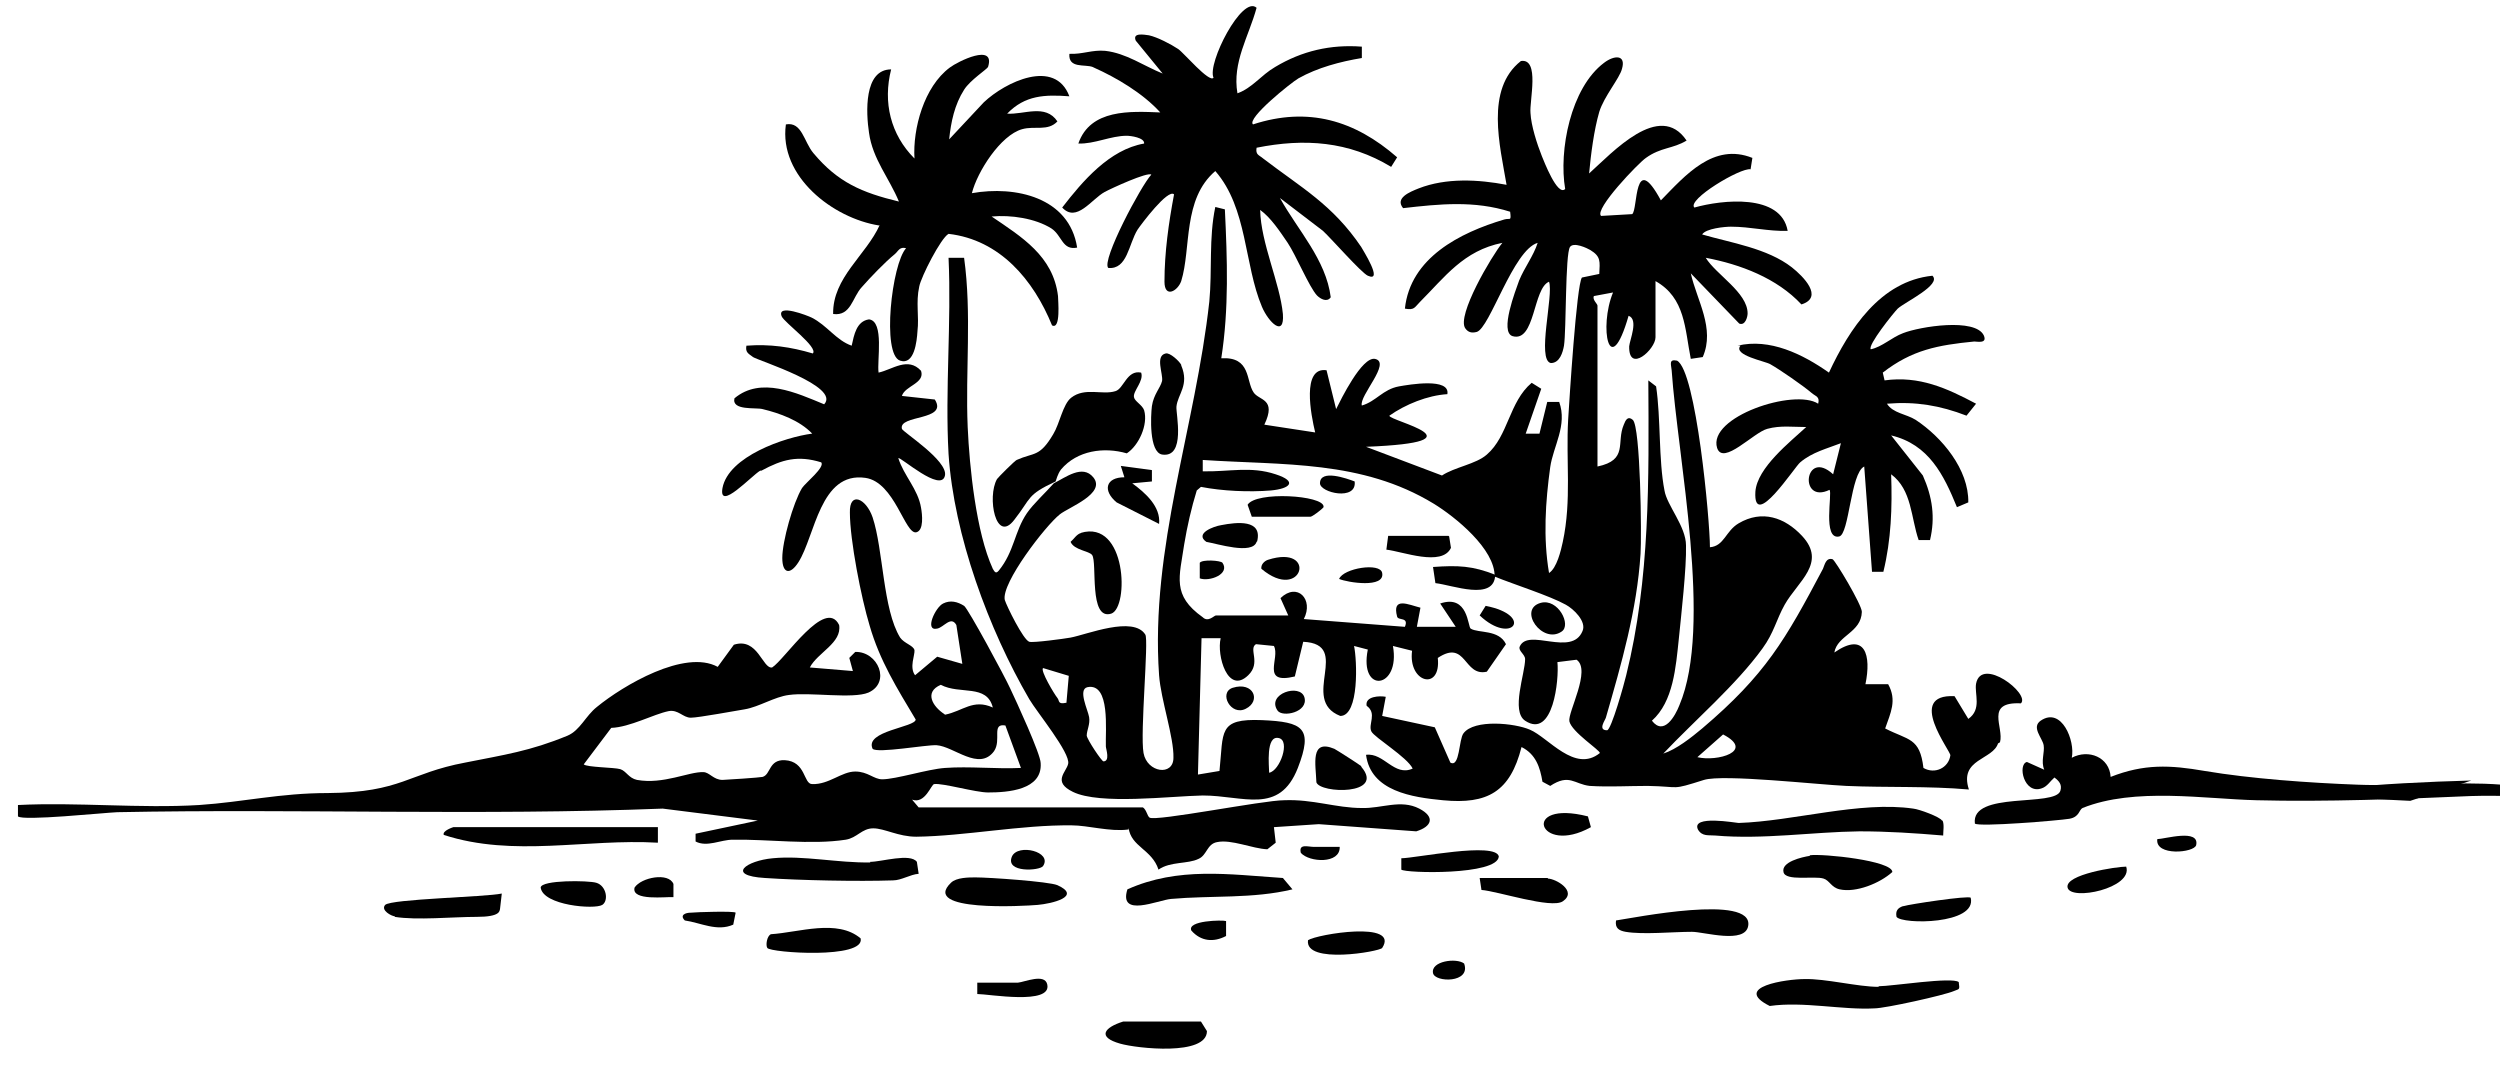 <?xml version="1.0" encoding="UTF-8"?>
<svg id="Layer_2" xmlns="http://www.w3.org/2000/svg" version="1.1" viewBox="0 0 418 178.3">
  <!-- Generator: Adobe Illustrator 29.0.1, SVG Export Plug-In . SVG Version: 2.1.0 Build 192)  -->
  <path d="M403,133.9c-5-.2-10.5-.6-15-1.3v-.4c1.1-.2,2-.2,3.1-.4,6.6-.7,14.8-1.1,22.1-1.3"/>
  <g id="_x36_M6r4h.tif">
    <g>
      <path d="M239.6,94.8l.4,2.7c2.8.3,9.9,3.1,10-1.4-3.8-1.5-6.2-1.6-10.4-1.3Z"/>
      <path d="M188.4,75.8c2-1.3,3.6-4.8,2.9-7.2-.3-.9-1.6-1.5-1.7-2.2-.2-1,1.7-2.7,1.2-4.1-2.4-.5-2.9,2.7-4.3,3.1-2.2.7-5.1-.7-7.4,1.1-1.4,1.1-1.9,4.3-3,6.1-2.3,3.9-3.2,3-6.1,4.3-.3.1-3.1,2.9-3.3,3.2-1.7,3-.2,10.9,2.9,6.8,2.9-3.7,2-4.1,6.9-6.4.1-.2.3-1.2.9-2,2.7-3.2,7.2-3.8,11-2.7h0Z"/>
      <path d="M334.4,124.1c.7-2.5-2.6-6.8,3.5-6.5,1.6-1.6-6.6-7.9-7.5-3.3-.3,1.7,1,4.3-1.3,5.9l-2.3-3.8c-8.2-.4-.6,9.2-.7,9.9-.3,2.1-2.6,3.2-4.5,2.1-.6-5.1-2.5-4.6-6.4-6.6.9-2.6,2-4.7.5-7.4h-3.8c1-4.8,0-8.9-5.2-5.3.5-2.9,4.5-3.3,4.6-6.8,0-1.2-4.5-8.7-4.9-8.8-1.1-.3-1.3.9-1.6,1.6-6.3,11.9-9.6,17.7-20.2,26.7-1.8,1.5-4.3,3.5-6.5,4.2,5.2-5.5,12.2-11.5,16.6-17.6,1.9-2.6,2.3-4.8,3.7-7.3,2.2-3.9,7.1-7,2.9-11.5-2.9-3.1-6.7-4.4-10.6-2.1-2.2,1.3-2.4,3.8-4.8,4,0-4.5-2.3-29.5-5.5-31.2-1.4-.3-1,.6-.9,1.6,1,14.6,6.9,42.8,1.3,56-.7,1.8-2.6,5.2-4.6,2.6,3.6-3.2,4-9,4.5-13.7.4-4,1.3-11.9,1.2-15.6,0-3.2-3.2-6.7-3.6-9.2-1-5.1-.6-12.1-1.4-17.4l-1.3-1c.1,16.5.3,33.2-3.7,49.3-.3,1.3-2.5,9.2-3.2,9.2-1.6,0-.3-1.7-.2-2.1,2.6-9,5.2-18,5.8-27.4.2-2.9,0-21.3-1.3-22.4-.8-.7-1.2,0-1.5.8-1.3,3,.8,5.9-4.4,7v-26.9c0-.3-.9-1-.6-1.6l3.2-.6c-2.4,5.8-.6,15,2.6,3.9,1.7.6.2,4,.1,5.1-.1,4.6,4.4.5,4.4-1.5v-9.4c5,2.8,4.9,8,5.9,13l2-.3c2.1-4.8-1-9.5-2-14l8.1,8.4c1,.4,1.4-1.1,1.4-1.7,0-3.5-5.3-6.5-7-9.3,5.8,1.1,11.9,3.4,16,7.8,3.8-1.2.3-4.7-1.6-6.2-4.1-3.2-10.2-4.1-15-5.5.6-1,3.8-1.3,4.8-1.3,3.3,0,6.2.8,9.5.7-1.1-6.3-11-5.2-15.6-3.9-1.3-1.3,7.7-6.7,9.4-6.4l.3-1.9c-6.5-2.6-11.2,2.9-15.3,7.1-4.6-8.5-3.8,1.6-4.8,2.3l-5.2.3c-1.2-1.1,6.3-8.9,7.5-9.7,2.5-1.8,4.5-1.5,6.8-2.9-4.5-6.7-12.4,2-16.3,5.5.3-3.2.8-7.2,1.7-10.3.8-2.6,3.4-5.6,3.8-7.2.7-2.4-1.3-2.3-3-1-5.6,4.2-7.6,14.7-6.5,21.1-1.3,1.3-3.6-4.8-3.9-5.5-.8-2-1.8-5.1-1.9-7.2-.2-2,1.6-9.2-1.6-8.7-6,4.7-3.5,14.2-2.4,20.7-4.7-.9-10.1-1.2-14.7.6-1.5.6-4,1.6-2.6,3.3,6.1-.7,11.9-1.3,17.9.6.2,1.7,0,1-1,1.3-7.4,2.2-15.7,6.4-16.6,14.9,1.6.3,1.6-.2,2.5-1.1,4.2-4.2,7.3-8.6,13.8-9.9-1.8,2.2-7.7,12.2-6.2,14.3.5.7,1.1.8,1.9.6,2.2-.6,6.1-13.7,10.2-14.9-.7,2.2-2.2,4.1-3.1,6.3-.6,1.7-3.3,8.6-1.1,9.3,3.8,1.1,3.4-8,6.1-9.1.8,2.2-2.1,13.1.3,13.6,1.5,0,2-1.8,2.2-2.9.4-2.6.2-15.3,1-16.5.6-.9,2.9.2,3.4.5,1.8,1.1,1.6,1.9,1.5,4l-2.9.6c-.9,1.2-2.1,20.5-2.3,23.7-.4,6.9.6,13.5-.9,20.5-.3,1.4-1,4.4-2.3,5.2-1-5.9-.6-11.9.2-17.7.5-3.5,2.9-7,1.5-10.9h-2l-1.3,5.3h-2.3c0,0,2.6-7.5,2.6-7.5l-1.6-1c-3.8,3.2-3.9,8.9-7.5,12-1.8,1.6-5.4,2.1-7.5,3.5l-12.7-4.8c20.3-.8,3.9-4.3,3.9-5.2,2.7-1.9,6.4-3.4,9.7-3.6.5-2.8-6.4-1.6-8.1-1.3-2.7.5-3.8,2.5-6.2,3.2-.5-1.6,5-7.2,2.2-7.8-2.2-.4-5.7,6.8-6.5,8.4l-1.6-6.5c-4.2-.6-2.6,7.5-1.9,10.4l-8.5-1.3c2.1-4.4-.9-4-1.8-5.4-1.3-1.9-.4-6-5.4-5.7,1.3-8.3,1-16.6.6-24.9l-1.6-.4c-1.1,5.2-.5,10.6-1,15.8-2.3,21-9.9,41.2-8.4,62.5.3,4.1,2.5,10.4,2.4,13.8,0,3.1-4.4,2.5-5-.8-.6-3.3.9-18.9.3-19.8-2-3.2-9.8,0-12.5.5-1.1.2-6.3.9-6.9.7-1-.3-3.8-6-4.1-7-.6-2.8,6.8-12.4,9.2-14.3,1.5-1.2,7.8-3.5,5.6-6.2-1.8-2.2-4.6,0-6.6,1-1.4,1.6-3.4,3.4-4.5,5-2.1,3.1-2.1,6.4-4.7,9.6-.5.6-.7.2-1-.3-2.8-6.1-3.9-17-4.2-23.7-.4-9.4.7-18.9-.6-28.3h-2.6c.5,10.8-.6,22.1,0,32.8.9,13.6,6.7,29.3,13.5,41,1.3,2.2,6.9,9,6.5,10.8-.3,1.4-2.7,3,.8,4.7,4.5,2.2,16.3.7,21.7.6,6.8,0,12.8,3.3,15.9-4.6,2.6-6.7.9-7.7-6-8-7.4-.3-6.4,1.9-7.1,8.5l-3.6.6.6-22.8h3.2c-.7,2.9,1.2,9.5,4.6,6.2,2.2-2.1,0-4.4,1.3-5.2l3,.3c1.1,2-2.3,6.5,3.5,5.1l1.4-5.8c8.3.4-.7,9.7,6.2,12.4,3.2,0,2.8-9.4,2.3-11.7l2.3.6c-1.5,7.5,5.5,6.6,4.2-.6l3.2.8c-.7,5.4,4.9,6.8,4.3,1.2,4.8-3.2,4.3,3.2,8.2,2.3l3.2-4.6c-1.2-2.5-4.6-1.8-5.9-2.6-.5-.3-.4-5.8-5.1-4.2l2.6,3.9h-6.5l.6-3.2c-2-.5-4.8-1.9-3.9,1.5.2.7,2,0,1.3,1.7l-16.9-1.3c1.7-3.3-1.1-6.2-3.9-3.5l1.3,2.9h-12.1c-.3,0-1.3,1.2-2.2.3-5.2-3.7-3.9-6.7-3.1-12.2.5-3,1.2-6.1,2.1-9l.7-.6c3.6.7,8,.9,11.7.6,3.2-.3,4.5-1.5.8-2.7-4.2-1.4-7.8-.4-12.2-.5v-1.9c13.5.9,26.6,0,38.6,7.3,3.6,2.2,10.3,7.6,10.2,12.2,3.2,1.3,9.2,3.2,11.9,4.7,1.3.7,3.5,2.8,2.8,4.4-1.8,4.4-9.1-.6-10.5,2.6-.3.7.9,1.3.9,2.1,0,2.4-2.4,8.7,0,10.3,4.7,3.1,5.7-6.9,5.4-9.8l3.2-.4c2.5,1.7-1.5,8.8-1.2,10.3.4,1.8,5.1,4.8,5.1,5.3-4.2,3.4-8.6-2.6-11.7-3.9-2.5-1.1-9.3-1.8-11.1.6-.8,1-.6,5.8-2.2,4.9l-2.6-5.9-8.8-1.9.6-3.2c-1-.2-3.5-.1-3.2,1.5,1.8,1.3.2,3.1.8,4.3.5,1,6,4.3,6.9,6.2-3.1,1.4-4.8-2.7-7.8-2.3.8,6.1,7.7,7.1,12.9,7.6,7.4.7,11.2-1.4,13.1-8.9,2.4,1.2,3.1,3.4,3.5,5.8l1.3.7c3.2-2.1,4-.3,6.6,0,3.2.2,6.5,0,9.7,0,5.7.1,3.7.8,9.4-1,3.2-1,19.2.8,23.8,1,6.8.3,13.7,0,20.5.6-1.7-5.2,4.1-4.9,4.9-7.8h0c0,.1,0,.1,0,.1ZM178.3,117.5c-1.5.3-1.1-.3-1.5-.8-.5-.6-2.9-4.6-2.4-5l4.3,1.3-.4,4.6ZM184.5,127.3c-.3,0-2.7-3.6-2.8-4.3,0-.9.6-1.9.4-3.1s-1.9-4.6-.3-5c3.9-.8,3,7.3,3.1,9.9,0,.4.8,2.6-.5,2.5h0ZM213.8,123.4c2,.4.2,5.5-1.6,5.8,0-1.1-.6-6.3,1.6-5.8ZM283.8,126.6l4.3-3.8c5.4,2.8-1,4.6-4.3,3.8Z"/>
      <path d="M188.7,138.4c.4,3.2,3.9,3.6,5,7,2-1.4,4.9-.9,6.7-1.8,1.4-.6,1.4-2.5,3.1-2.8,2.4-.5,5.9,1.1,8.4,1.2l1.4-1.1-.3-2.6,7.5-.5,16.3,1.2c2.6-.8,3.2-2.4.5-3.8-3.1-1.6-6.3,0-9.6-.1-4.3,0-8.2-1.5-13-1.3-3.5,0-21.5,3.6-22.5,2.9-.4-.3-.5-1.3-1.1-1.7h-37.5c0,0-1.1-1.3-1.1-1.3,2.2.8,3.2-2.6,3.7-2.6,1.4-.2,6.9,1.4,9,1.4,3.3,0,9.1-.4,8.8-4.9,0-1.5-4.1-10.4-5.1-12.5-.8-1.8-7-13.3-7.7-13.8-1.1-.7-2.3-1-3.5-.4-1.3.6-3.2,4.7-1,4.2,1.1-.2,2.3-2.2,3.2-.6l1,6.5-4.2-1.2-3.7,3.1c-1-1.3,0-3.4-.1-4.2-.2-.8-1.7-1.1-2.4-2.1-2.9-4.7-2.8-14.7-4.6-20.1-1.1-3.2-3.9-4.4-3.8-.8,0,4.6,1.9,14.3,3.3,18.9,1.7,5.9,4.6,10.5,7.7,15.7,0,1.3-8.6,1.9-7.2,4.9.8.8,9-.7,10.7-.6,2.9.2,7.1,4.4,9.6,1,1.3-1.9-.5-4.7,1.9-4.3l2.6,7.1c-4.2.2-8.6-.3-12.7,0-2.9.2-8.2,1.9-10.5,1.9-1.4,0-2.4-1.3-4.5-1.3-2.3,0-4.4,2.2-7.2,2.1-1.5,0-1-3.8-4.6-4-2.7-.1-2.3,2.4-3.7,2.8-.3.1-6.3.5-6.7.5-1.5,0-2.2-1.3-3.2-1.3-2.4-.1-6.7,2.1-11.1,1.3-1.4-.3-1.8-1.5-2.8-1.8-1-.3-5.6-.3-6.1-.8l4.6-6.1c3.1-.1,7.1-2.3,9.6-2.8,1.6-.3,2.4,1.1,3.7,1.1s7.7-1.2,9-1.4c2.4-.4,5-2.1,7.4-2.4,3.5-.5,10.7.7,13.3-.4,3.8-1.7,1.6-6.9-2.2-6.8l-1,1,.6,2.2-7.2-.6c1.3-2.5,5.4-4.1,4.9-7.1-2.3-4.7-9.1,5.8-11.2,7.1-1.6.3-2.4-5.1-6.4-3.8l-2.7,3.7c-5.5-3-15.8,3.1-20.2,6.7-1.9,1.5-2.8,3.9-4.9,4.8-6.3,2.6-10.6,3.2-17.1,4.5-9.6,1.8-10.6,5-23,5.1-8,0-14.1,1.5-21.5,2-9.9.6-20.4-.5-30.3,0v1.9c.8.8,14.3-.6,16.6-.7,30.2-.6,60.7.6,91.2-.6l15.9,2-10.4,2.2v1.3c1.9,1,4.2-.3,6.2-.3,6-.1,13.1.9,18.9,0,1.9-.3,2.7-1.9,4.6-1.9,1.9,0,4.2,1.4,7.2,1.4,8.1-.1,17.5-2,26-1.9,2.7,0,6.4,1.1,9.4.7h.1,0ZM157.9,119.4c-2-1.3-3.4-3.7-.6-4.9,3.2,1.7,7.7-.2,8.7,3.8-3.3-1.5-5,.6-8,1.2h0Z"/>
      <path d="M182.9,11.3c3.8,1.7,8.2,4.3,11.1,7.5-5-.2-11.7-.6-13.7,5.2,2.7.1,5.4-1.3,8.1-1.3.6,0,3,.3,2.9,1.3-5.8,1-10.3,6.3-13.7,10.7,2.4,2.6,4.9-1.4,7.1-2.6,1.1-.6,7.2-3.4,7.8-2.9-1.7,1.8-8.4,14.4-7.2,15.6,3.2.3,3.4-4,4.9-6.4.6-.9,5.1-6.9,6.1-5.9-.9,4.8-1.6,9.7-1.6,14.6,0,2.8,2.2,1.6,2.8-.1,1.7-5.5.2-13.7,5.7-18.4,5.4,6.2,4.8,15.6,7.8,22.7,1.1,2.6,3.8,5.2,3.5,1.2-.5-5.2-3.7-11.9-3.8-17.4,1.8,1.3,3.3,3.6,4.6,5.5,1.4,2.1,3.6,7.4,4.9,8.8.6.6,1.7,1.2,2.3.3-.8-6.3-5.5-11.2-8.5-16.6l7.2,5.5c1.5,1.4,6.4,7,7.5,7.5,2.7,1.2-.9-4.4-1.1-4.8-4.8-7.1-10-9.9-16.4-14.8-.7-.6-1.3-.6-1.1-1.8,8-1.6,15.4-1.1,22.5,3.2l1-1.6c-7.1-6.2-14.9-8.5-24.1-5.5-1.1-1,6.4-7,7.6-7.7,3.2-1.8,7-2.8,10.6-3.4v-1.9c-5.2-.4-10,.7-14.5,3.4-2.4,1.4-3.8,3.5-6.3,4.4-.9-5.2,1.9-9.5,3.2-14.3-2.4-2.2-8.3,9.3-7.2,11.7-.7.9-5-4.2-5.9-4.8-1.2-.8-3.5-2-4.9-2.3-.8-.1-2.8-.5-2.2.9l4.5,5.5c-3.2-1.3-6.1-3.4-9.6-3.8-2.2-.2-3.8.6-6,.5-.2,2.5,2.6,1.7,3.9,2.2h0Z"/>
      <path d="M147.1,37.6c-2.3,5.1-7.9,8.8-7.8,14.9,3,.4,3.2-2.8,4.8-4.5,1.4-1.6,3.9-4.2,5.5-5.5.6-.5.8-1.3,1.9-1-2.4,2.6-4.1,17.8-1,18.8,2.4.8,2.8-3.3,2.9-4.9.3-2.5-.3-4.8.3-7.5.3-1.6,3.6-8.1,4.9-8.8,8.6,1,14.2,7.7,17.3,15.3,1.5.8,1-4.2,1-4.9-.8-6.7-6.1-9.9-11.1-13.3,3.2-.3,7.3.3,10,2,1.8,1.2,1.8,3.7,4.3,3.2-1.3-8.4-10.3-10.4-17.6-9.1.9-3.6,4.8-9.7,8.4-10.7,2.1-.6,4.3.4,5.9-1.3-2-3-5.6-1.1-8.4-1.3,3-3.1,6.3-3.2,10.4-2.9-2.4-6.4-10.7-2.4-14.3,1l-5.8,6.2c.3-2.9.9-5.8,2.5-8.3,1-1.6,3.8-3.4,4-3.8,1.3-4.1-5.1-.9-6.4.1-4.3,3.2-6.2,10.2-5.9,15.2-4-4-5.3-9.4-3.9-14.9-4.6,0-4.2,7.3-3.7,10.6.6,4.4,3.4,7.6,5,11.5-6.2-1.5-10.2-3.2-14.3-8.1-1.6-1.9-1.9-5.3-4.6-4.8-1.2,8.7,7.9,15.7,15.6,16.9h0q0,0,0,0Z"/>
      <path d="M291,57.8c-1.3,1.6,4.2,2.6,5,3.1,1.6.9,5.5,3.6,6.9,4.8.7.6,1.4.6,1.1,1.8-4-2.6-18.5,2.2-16.9,7.4,1,3,6.1-2.6,8.4-3.2,2.2-.6,4.3-.3,6.5-.3-2.7,2.5-8.2,6.8-8.5,10.8-.4,6.7,6.6-4.2,7.5-4.9,2-1.7,4.5-2.3,6.8-3.2l-1.3,5.2c-4.8-4.4-5.8,5.1-.6,2.6.5.6-1.2,8.4,1.6,7.8,1.7-.3,1.9-10.6,4.2-11.7l1.3,17.6h1.9c1.3-5.3,1.5-10.8,1.3-16.3,3.5,2.6,3.3,7.3,4.6,11h1.9c.9-3.8.4-7.2-1.2-10.8l-5.3-6.7c6.3,1.5,8.8,6.6,11,12l1.9-.8c.1-5.5-4.4-10.9-8.8-13.8-1.6-1-3.8-1.1-4.8-2.7,4.8-.4,8.9.3,13.3,2l1.6-2c-4.9-2.6-9.5-4.7-15.3-3.9l-.3-1.3c4.9-3.8,9.2-4.6,15.3-5.2.5,0,2.2.4,1.6-1-1.4-3-10.7-1.5-13.5-.4-1.9.7-3.5,2.3-5.4,2.7-.6-.6,3.8-6.1,4.5-6.8,1.2-1.1,7.4-4,5.8-5.5-8.7.9-13.9,8.9-17.3,16.2-4.4-3.1-9.9-5.8-15.3-4.5h0c0,0,0,0,0,0Z"/>
      <path d="M127.3,78.7c3.5-1.9,6.1-2.6,10-1.4.7.8-2.6,3.4-3.2,4.3-1.5,2.5-3.3,8.9-3.3,11.7,0,2.6,1.3,2.9,2.7.7,2.8-4.4,3.6-15.2,11.2-14.1,4.9.7,6.6,9.5,8.5,9.1,1.3-.3,1-3,.8-4.1-.5-3.1-2.9-5.4-3.8-8.3.3-.3,7.2,5.9,7.8,2.9.5-2.5-7.1-7.3-7.2-7.8-.6-2.4,7.8-1.3,5.5-4.9l-5.5-.6c.5-1.7,3.9-2.1,3.2-4.2-2.2-2.4-4.8-.2-7.1.3-.3-1.9,1-8.6-1.6-8.9-2.1.3-2.5,2.6-2.9,4.4-2.6-.9-4.1-3.4-6.7-4.7-.6-.3-5.9-2.4-5-.2.4,1,6.2,5.2,5.2,6.2-3.7-1.1-7.2-1.6-11.1-1.3-.2,1.1.3,1.3,1.1,1.9.9.6,14.7,4.9,11.9,7.9-4.6-1.9-10.6-4.7-15-1-.5,2.1,3.6,1.5,4.7,1.8,2.9.7,6.2,1.9,8.3,4.1-4.6.6-14,3.8-15,9.1-.7,4,4.9-2.1,6.3-2.9h0Z"/>
      <path d="M418.3,131.2c-7.7-.6-16.3.3-24.1,0-8.1-.3-17.9-1-25.6-2.3-5.8-1-10.1-1.2-15.7,1-.2-3.3-3.7-4.7-6.5-3.2.6-2.8-1.7-8.6-5.2-6.2-1.6,1.1.3,2.9.5,4.1.2,1.2-.5,2.7.1,4.1l-2.9-1.3c-1.6.4-.5,5.5,2.5,4.4.9-.3,1.4-1.2,2.1-1.8.8.6,1.3,1.2,1,2.2-.8,2.8-15,0-14.3,5.5.6.6,14-.5,15.8-.8,1.7-.3,1.6-1.5,2.2-1.8,8.7-3.5,20.5-1.5,29.1-1.3,11.4.3,24.6-.2,35.8-.7,2.7-.1,5.4,0,8.1,0,.5-1.7-1.7-1.9-2.9-1.9h0Z"/>
      <path d="M324.7,137.2c-.3-.6-3.8-1.9-4.8-2-8.9-1.3-20,2.1-29.2,2.4-.4,0-8-1.4-6.8,1.1.7,1.2,1.8.9,2.9,1,8,.7,16.2-.6,24.1-.7,4.7,0,9.3.3,14,.7,0-.8.2-1.8-.1-2.5h0Z"/>
      <path d="M314.1,165c-3.5,0-8.9-1.4-12.4-1.3-2.9,0-12.2,1.3-5.8,4.5,5.6-.8,12.2.7,17.5.4,1.8,0,11.7-2.2,13.3-2.9.9-.4,1-.1.8-1.5-1.1-.9-11.2.7-13.4.7h0Z"/>
      <path d="M188.5,148.7c-1.5,4.8,5.1,1.8,7.3,1.6,6.7-.6,13.7,0,20.3-1.6l-1.6-1.9c-9-.6-17.5-1.9-26,1.9Z"/>
      <path d="M110,140.9v-2.6h-34.2c0,0-1.9.6-1.6,1.3,11.7,3.8,23.8.6,35.8,1.3h0Z"/>
      <path d="M145.5,144.2c-5.4.1-11.2-1.2-16.3-.7-4.4.4-7.9,2.9-1.3,3.3,5.9.4,15.6.6,21.4.4,1.4,0,2.9-1,4.3-1.1l-.3-2c-1.1-1.5-5.9,0-7.8,0h0Z"/>
      <path d="M176.8,148c-1.4-.6-11.4-1.3-13.7-1.3-1.1,0-3.2,0-4.1.9-5.1,4.9,12.2,3.9,14.5,3.7s7.5-1.4,3.3-3.3h0Z"/>
      <path d="M270.2,153.9c-.2,1.3.5,1.7,1.6,1.9,2.9.5,7.9,0,11.1,0,2,0,8.9,2.1,9.4-1,.9-5.4-19.3-1.3-22.1-.9h0Z"/>
      <path d="M302.6,143.1c-1.3.2-4.8,1-4.4,2.7.3,1.6,5.2.6,6.7,1.1,1,.3,1.3,1.5,2.7,1.8,2.7.6,6.7-1,8.8-2.9,0-1.9-11.6-3.1-13.8-2.8h0Z"/>
      <path d="M187.8,170.8c-3.2,1-4.4,2.6-.5,3.7,2.8.8,14.5,2.1,14.5-2.1l-1-1.6h-13.1Z"/>
      <path d="M197.5,61c-.3-.6-1.9-2.1-2.6-1.9-1.8.4-.4,3.4-.6,4.6-.3,1.2-1.4,2.2-1.7,4.2-.2,1.6-.5,7.7,1.7,8.1,4,.6,2.3-6.8,2.4-8,.2-2.1,2.2-3.6.8-6.9h0Z"/>
      <path d="M180.8,89.1c-.8.2-1.2,1-1.8,1.5.6,1.4,3.1,1.5,3.6,2.2.9,1.2-.6,11,3.2,9.8,3-1,2.6-15.8-5.1-13.5h0Z"/>
      <path d="M66,153.3c3.7.6,9.7,0,13.7,0s3.8-1,3.9-1.3l.3-2.6c-2.8.6-18.5.9-19.5,1.9-.8.9,1.1,1.9,1.6,1.9h0Z"/>
      <path d="M128.9,156.2c-.7.3-.9,1.9-.6,2.3.5.8,16.4,1.9,15.6-1.6-3.9-3.3-10.3-1-15-.7h0Z"/>
      <path d="M227.6,128.1c-.2-.2-4.1-2.7-4.5-2.9-4.1-1.7-3.1,2.6-3,5.6.6,1.9,11.6,2.2,7.5-2.6Z"/>
      <path d="M258.8,146.8h-11.4l.3,2c2.7.2,11.7,3.2,13.6,1.9,2.5-1.7-1.2-3.8-2.5-3.8h0Z"/>
      <path d="M250.6,143.2c-.5-2.5-14,.3-16.3.3v1.9c.6.6,16.1,1,16.3-2.2Z"/>
      <path d="M189.4,80.8l3.2-.3v-1.9l-5.2-.7.6,1.9c-3.1,0-3.7,2.2-1.3,4.2l7.1,3.6c.3-2.9-2.3-5.2-4.5-6.8h0Z"/>
      <path d="M218.7,157.2c-.6,4.1,12,1.9,12.4,1.3,3-4.6-10.9-2.3-12.4-1.3Z"/>
      <path d="M221.3,84.7c0-1.9-11.3-2.6-12.7-.3l.7,2h9.8c.3,0,1.9-1.2,2.2-1.6h0Z"/>
      <path d="M99.7,147.6c-1.3-.4-9.2-.5-9.3.8.4,3,9,3.7,10.3,2.9,1.1-.7.7-3.2-1-3.7Z"/>
      <path d="M318.2,151.5c-.9.3-1.3.8-1.1,1.8.9,1.3,13.5,1.3,12.4-3.2-.4-.4-10.3,1.1-11.2,1.4Z"/>
      <path d="M242.2,89.6h-10.1l-.3,2.3c2.7.3,9.3,2.9,10.8-.3l-.3-1.9h0Z"/>
      <path d="M210.2,90.5c.9-3.7-3.4-3.2-6-2.7-1.3.2-4.5,1.4-2.5,2.8,1.8.3,7.7,2.2,8.4,0h0Z"/>
      <path d="M345.7,148.4c.5,2.3,11,.1,9.8-3.5-1.6,0-10.3,1.3-9.8,3.5Z"/>
      <path d="M170.2,164.3c-2.3,0-4.6,0-6.8,0v1.9c1.9,0,12.5,1.9,11.7-1.6-.4-1.9-3.8-.4-4.9-.3h0Z"/>
      <path d="M266,138.3l-.5-1.8c-11.4-2.9-8.3,6.7.5,1.8Z"/>
      <path d="M261.1,105.6c1.7-1.1-.6-5.6-3.5-4.8-3.9,1.1.3,7,3.5,4.8Z"/>
      <path d="M212,93.6c-.6.2-1.2.8-1.1,1.5,6.9,5.8,9.5-4.2,1.1-1.5Z"/>
      <path d="M106.1,148.4c-.6,2.3,5.4,1.5,6.5,1.6v-2.2c-.8-2-5.4-1.1-6.5.6h0Z"/>
      <path d="M115.5,152.6c-.9,0-1.9.4-1,1.3,2.7.4,5.4,1.9,8.1.7l.4-2c-.2-.3-6.6-.1-7.5,0h0Z"/>
      <path d="M199.2,155.6c1.6,1.8,3.7,2,5.8.9v-2.5c-.6-.2-6.6-.1-5.8,1.6h0Z"/>
      <path d="M174.4,144.8c1.6-2.4-4.2-3.8-5.2-1.6-1.2,2.8,4.7,2.4,5.2,1.6Z"/>
      <path d="M231.1,95.8c-.3-1.8-6.5-.8-7.2,1,1.4.6,7.7,1.6,7.2-1Z"/>
      <path d="M248.4,101.3l-1,1.6c5.4,5.1,9.2,0,1-1.6Z"/>
      <path d="M213.6,118.8c.8,1.2,5.2.3,4.5-2.2-.7-2.4-6.4-.6-4.5,2.2Z"/>
      <path d="M206.1,115c-2.4.8-.3,4.8,2.2,3.5,2.6-1.3,1.3-4.6-2.2-3.5Z"/>
      <path d="M360.7,140.3c-.4,2.9,6.2,2.3,6.5,1,.6-2.8-5.3-1-6.5-1Z"/>
      <path d="M239.6,162.7c.3,1.6,6.4,1.7,5.2-1.6-1.3-1-5.6-.4-5.2,1.6Z"/>
      <path d="M226.5,80.5c-1.3-.5-5.8-2.1-5.8.3,0,1.6,6.2,3,5.8-.3Z"/>
      <path d="M223.9,141.6c-1.4,0-2.8,0-4.2,0-1,0-2.6-.6-2.2,1,1.4,1.6,6.6,1.9,6.5-1Z"/>
      <path d="M200.6,94.2v2.5c1.6.6,5.1-.7,3.8-2.6-.3-.4-3.4-.6-3.8,0Z"/>
    </g>
  </g>
</svg>